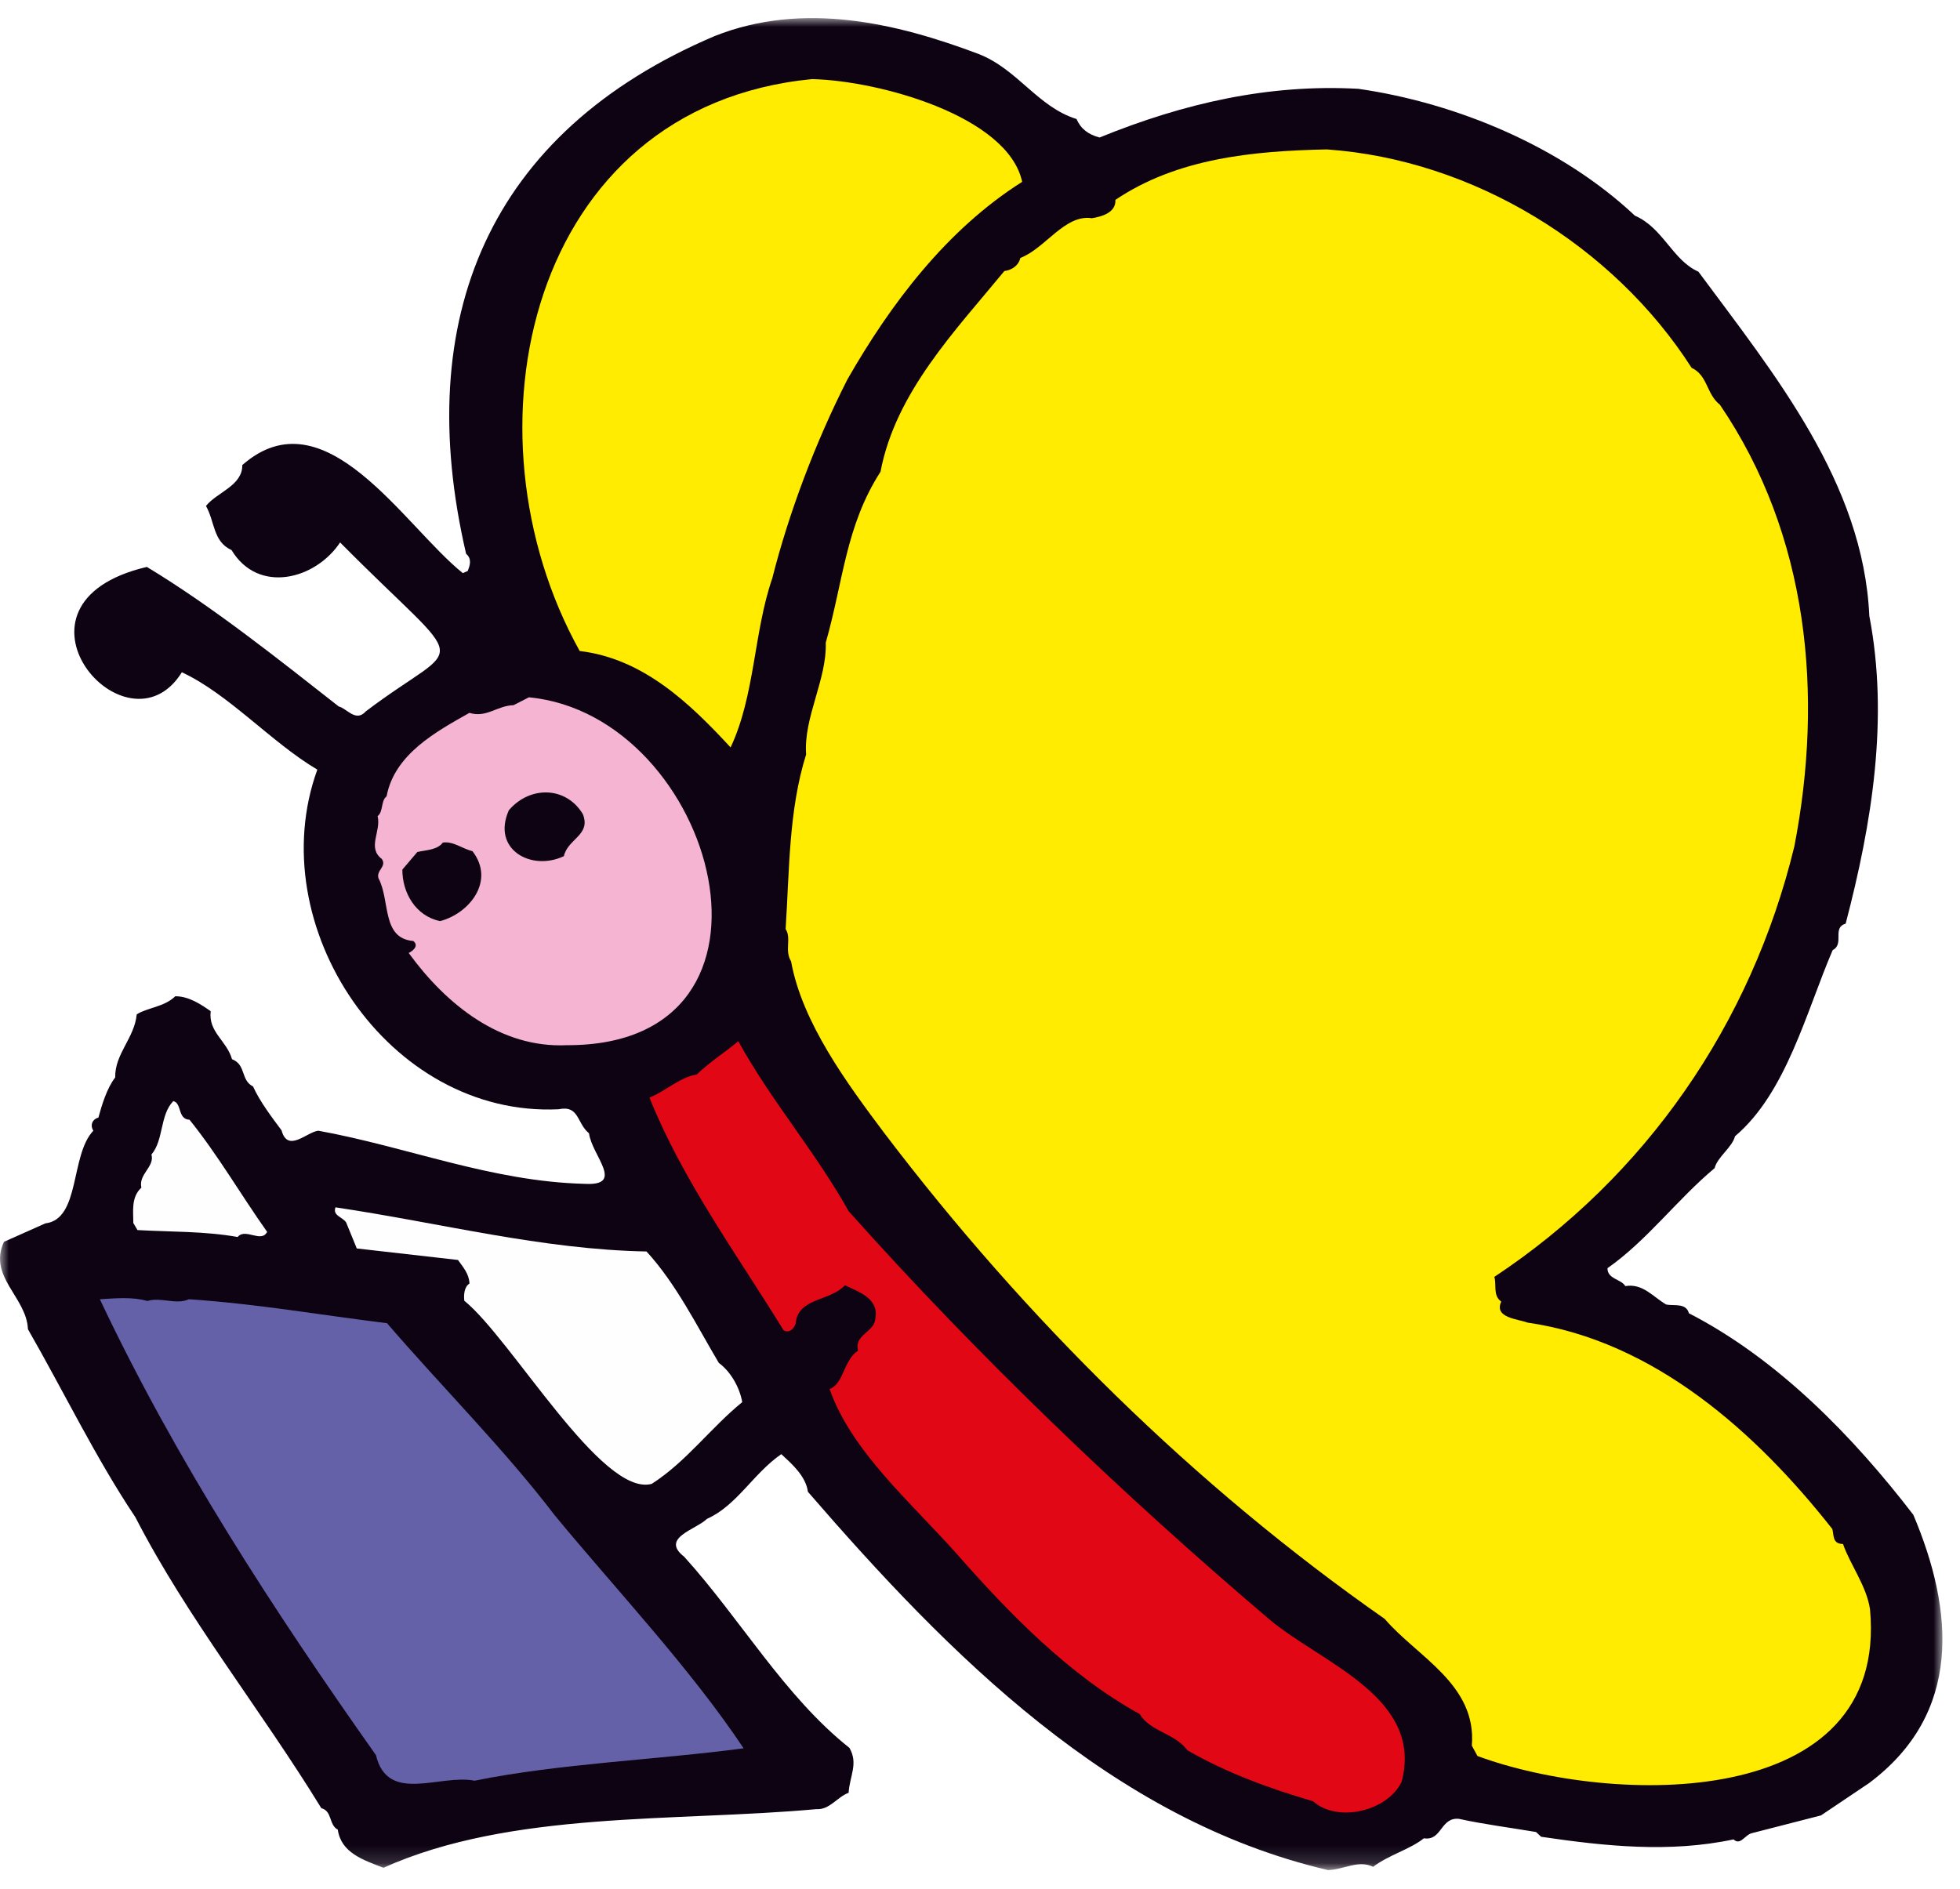 <?xml version="1.0" encoding="utf-8"?>
<!-- Generator: Adobe Illustrator 25.3.1, SVG Export Plug-In . SVG Version: 6.00 Build 0)  -->
<svg version="1.1" id="Livello_1" xmlns="http://www.w3.org/2000/svg" xmlns:xlink="http://www.w3.org/1999/xlink" x="0px" y="0px"
	 viewBox="0 0 111 107" style="enable-background:new 0 0 111 107;" xml:space="preserve">
<style type="text/css">
	.st0{filter:url(#Adobe_OpacityMaskFilter);}
	.st1{fill-rule:evenodd;clip-rule:evenodd;fill:#FFFFFF;}
	.st2{mask:url(#mask-2_1_);fill-rule:evenodd;clip-rule:evenodd;fill:#0D0313;}
	.st3{fill-rule:evenodd;clip-rule:evenodd;fill:#FEFEFE;}
	.st4{fill-rule:evenodd;clip-rule:evenodd;fill:#FFEC00;}
	.st5{fill-rule:evenodd;clip-rule:evenodd;fill:#F4B4D2;}
	.st6{fill-rule:evenodd;clip-rule:evenodd;fill:#0D0313;}
	.st7{fill-rule:evenodd;clip-rule:evenodd;fill:#E20714;}
	.st8{fill-rule:evenodd;clip-rule:evenodd;fill:#6561A8;}
</style>
<g id="Libri-e-regali">
	<g id="cose-della-pimpa" transform="translate(-145, -1605)">
		<g id="Group-22" transform="translate(145, 1605)">
			<g id="Group-3" transform="translate(0, 0.731)">
				<g id="Clip-2">
				</g>
				<defs>
					<filter id="Adobe_OpacityMaskFilter" filterUnits="userSpaceOnUse" x="0" y="0.295" width="110" height="104.906">
						<feColorMatrix  type="matrix" values="1 0 0 0 0  0 1 0 0 0  0 0 1 0 0  0 0 0 1 0"/>
					</filter>
				</defs>
				<mask maskUnits="userSpaceOnUse" x="0" y="0.295" width="110" height="104.906" id="mask-2_1_">
					<g class="st0">
						<polygon id="path-1_1_" class="st1" points="0,0.069 110.099,0.069 110.099,105.2 0,105.2 						"/>
					</g>
				</mask>
				<path id="Fill-1" class="st2" d="M76.93,4.3c-5.063-0.282-9.872,0.809-14.659,2.758c-0.634-0.169-1.055-0.481-1.307-1.048
					c-2.216-0.693-3.337-2.835-5.571-3.694c-4.625-1.74-9.903-2.998-14.927-1.001c-12.815,5.45-17.164,15.997-14.069,29.326
					c0.356,0.292,0.198,0.698,0.094,0.97l-0.279,0.124c-3.336-2.675-7.807-10.231-12.49-6.122c0.018,1.172-1.447,1.543-2.057,2.317
					c0.509,0.893,0.391,2.016,1.449,2.5c1.516,2.513,4.756,1.665,6.147-0.434c7.486,7.558,7.074,5.305,1.452,9.572
					c-0.561,0.638-1.094-0.19-1.526-0.278c-3.32-2.602-7.116-5.641-10.87-7.907c-8.842,2.073-1.129,10.973,1.982,5.967
					c2.656,1.235,5.083,3.988,7.672,5.515c-3.198,8.821,4.003,19.693,13.661,19.24c1.181-0.245,1.018,0.781,1.726,1.362
					c0.153,1.246,2.07,2.988-0.243,2.862c-5.285-0.131-10.043-2.094-15.085-3.009c-0.648,0.064-1.734,1.281-2.085-0.022
					c-0.565-0.761-1.237-1.642-1.613-2.484c-0.715-0.355-0.382-1.235-1.193-1.546c-0.293-1.048-1.352-1.532-1.206-2.718
					c-0.491-0.344-1.228-0.857-2.007-0.846c-0.626,0.61-1.568,0.635-2.182,1.024c-0.13,1.348-1.249,2.239-1.219,3.575
					c-0.466,0.594-0.761,1.566-0.952,2.273c-0.351,0.097-0.481,0.436-0.286,0.743c-1.32,1.387-0.726,5.01-2.718,5.249l-2.344,1.044
					c-0.918,1.978,1.283,3.132,1.357,4.95c2.001,3.483,3.851,7.318,6.086,10.652c2.94,5.72,7.093,10.874,10.53,16.481
					c0.63,0.167,0.414,0.938,0.931,1.215c0.193,1.318,1.436,1.717,2.587,2.16c7.23-3.244,16.524-2.591,24.509-3.32
					c0.756,0.055,1.201-0.703,1.834-0.926c0.068-0.985,0.558-1.652,0.047-2.545c-3.681-2.922-6.183-7.32-9.358-10.827
					c-1.373-1.069,0.662-1.53,1.291-2.147c1.688-0.749,2.619-2.569,4.208-3.665c0.571,0.531,1.39,1.233,1.507,2.133
					c7.986,9.231,17.219,18.572,29.453,21.427c0.941-0.029,1.703-0.59,2.558-0.184c0.88-0.67,2.086-0.985,2.873-1.615
					c1.028,0.16,0.927-1.197,1.982-1.103c1.429,0.315,2.911,0.499,4.37,0.747l0.29,0.27c3.604,0.529,7.254,0.923,10.897,0.148
					c0.394,0.383,0.653-0.293,1.073-0.362l3.879-0.997l2.722-1.831c5.28-3.947,4.818-9.729,2.506-15.197
					c-3.354-4.368-7.635-8.806-12.71-11.416c-0.157-0.603-0.853-0.405-1.285-0.495c-0.761-0.445-1.323-1.208-2.315-1.044
					c-0.238-0.403-1.015-0.391-1.012-1.013c2.246-1.574,3.941-3.89,6.068-5.668c0.16-0.637,0.994-1.172,1.156-1.807
					c2.91-2.462,4.04-7.079,5.53-10.543c0.686-0.358-0.056-1.264,0.736-1.501c1.498-5.719,2.453-11.644,1.339-17.437
					c-0.342-7.536-5.362-13.666-9.679-19.494c-1.462-0.643-1.996-2.482-3.596-3.172C88.469,7.608,82.55,5.111,76.93,4.3"/>
			</g>
			<path id="Fill-4" class="st3" d="M36.613,70.891c1.678,1.825,2.868,4.247,4.097,6.314c0.67,0.488,1.179,1.386,1.325,2.219
				c-1.811,1.478-3.163,3.371-5.125,4.631c-2.828,0.764-7.936-8.203-10.616-10.373c-0.034-0.324-0.014-0.779,0.293-0.974
				c-0.02-0.549-0.349-0.911-0.65-1.336c-2.009-0.23-3.724-0.423-5.731-0.652l-0.603-1.474c-0.194-0.308-0.781-0.38-0.603-0.855
				C24.984,69.279,30.672,70.779,36.613,70.891"/>
			<path id="Fill-6" class="st4" d="M75.144,8.464c-4.197,0.084-8.484,0.504-11.975,2.857c0.036,0.715-0.756,0.95-1.334,1.04
				c-1.529-0.239-2.655,1.728-4.048,2.248c-0.119,0.502-0.585,0.711-0.905,0.742c-2.767,3.366-6.168,6.878-7.016,11.371
				c-1.98,3.075-2.108,6.216-3.101,9.682c0.068,2.092-1.267,4.242-1.112,6.332c-0.993,3.166-0.944,6.575-1.161,9.891
				c0.346,0.52-0.077,1.215,0.308,1.825c0.628,3.485,3.189,6.942,5.276,9.725c7.996,10.53,17.565,19.993,28.346,27.529
				c1.833,2.145,5.219,3.704,4.932,7.178l0.32,0.587c7.658,2.826,23.301,3.156,22.23-8.312c-0.193-1.318-1.125-2.529-1.53-3.699
				c-0.617-0.004-0.504-0.506-0.605-0.848c-4.295-5.458-10.083-10.659-17.264-11.693c-0.538-0.205-1.917-0.268-1.483-1.19
				c-0.49-0.346-0.254-0.954-0.394-1.399c8.565-5.676,14.549-14.308,16.992-24.39c1.662-8.588,0.812-17.623-4.216-25.013
				c-0.774-0.61-0.682-1.661-1.604-2.093C91.383,13.943,83.454,9.046,75.144,8.464"/>
			<path id="Fill-8" class="st4" d="M45.984,4.481C29.897,6.048,25.928,24.482,32.83,36.877c3.595,0.425,6.242,2.965,8.545,5.461
				c1.383-2.922,1.312-6.549,2.362-9.583c0.916-3.625,2.411-7.64,4.255-11.264c2.436-4.257,5.606-8.477,9.896-11.191
				C57.091,6.578,49.778,4.564,45.984,4.481"/>
			<path id="Fill-10" class="st5" d="M29.083,39.945c-0.941,0.027-1.523,0.733-2.5,0.436c-1.883,1.064-4.239,2.335-4.689,4.725
				c-0.335,0.263-0.176,0.866-0.509,1.125c0.214,0.859-0.608,1.786,0.236,2.423c0.302,0.427-0.329,0.648-0.187,1.093
				c0.675,1.271,0.166,3.407,1.973,3.557c0.355,0.29-0.074,0.59-0.263,0.677c2.13,2.928,5.205,5.4,8.95,5.225
				c13.595,0.05,8.48-18.687-2.14-19.706L29.083,39.945z"/>
			<path id="Fill-12" class="st6" d="M28.816,45.9c-0.982,2.215,1.268,3.471,3.116,2.599c0.23-1.001,1.55-1.192,1.075-2.385
				C32.055,44.532,30.003,44.503,28.816,45.9"/>
			<path id="Fill-14" class="st6" d="M25.08,47.727c-0.315,0.423-0.934,0.419-1.445,0.535l-0.848,0.997
				c-0.005,1.293,0.734,2.627,2.138,2.918c1.67-0.437,3.132-2.286,1.832-3.96C26.189,48.078,25.66,47.64,25.08,47.727"/>
			<path id="Fill-16" class="st7" d="M39.455,60.87c-0.902,0.119-1.861,0.997-2.675,1.303c1.871,4.663,4.931,8.855,7.597,13.18
				c0.315,0.196,0.578-0.09,0.679-0.358c0.119-1.51,1.966-1.267,2.79-2.192c0.853,0.405,2.03,0.779,1.697,2.05
				c-0.169,0.634-1.163,0.796-0.949,1.656c-0.828,0.536-0.797,1.87-1.613,2.176c1.24,3.524,4.61,6.428,7.153,9.279
				c2.98,3.392,6.395,6.919,10.406,9.128c0.617,1.015,1.991,1.078,2.704,2.052c2.251,1.301,4.667,2.169,7.126,2.894
				c1.375,1.232,4.207,0.56,5.008-1.105c1.254-4.761-4.471-6.695-7.436-9.155c-8.338-7.082-16.544-14.945-23.882-23.168
				c-1.892-3.39-4.383-6.239-6.248-9.63C41.12,59.567,40.2,60.146,39.455,60.87"/>
			<path id="Fill-18" class="st3" d="M9.814,62.373c-0.769,0.792-0.536,2.205-1.237,3.026c0.196,0.695-0.745,1.109-0.571,1.876
				c-0.599,0.547-0.45,1.381-0.457,2l0.236,0.403c1.899,0.108,3.785,0.058,5.674,0.392c0.436-0.533,1.341,0.362,1.669-0.29
				c-1.512-2.135-2.767-4.327-4.396-6.352C10.045,63.395,10.313,62.49,9.814,62.373"/>
			<path id="Fill-20" class="st8" d="M10.705,73.596c-0.749,0.335-1.575-0.139-2.365,0.099c-0.841-0.243-1.809-0.153-2.684-0.097
				c4.34,9.188,9.855,17.637,15.635,25.823c0.663,2.787,3.623,1.055,5.584,1.449c4.797-0.976,10.309-1.177,15.237-1.836
				c-3.047-4.567-7.148-8.9-10.701-13.203c-2.847-3.737-6.385-7.267-9.493-10.876C18.06,74.478,14.643,73.868,10.705,73.596"/>
		</g>
	</g>
</g>
</svg>
